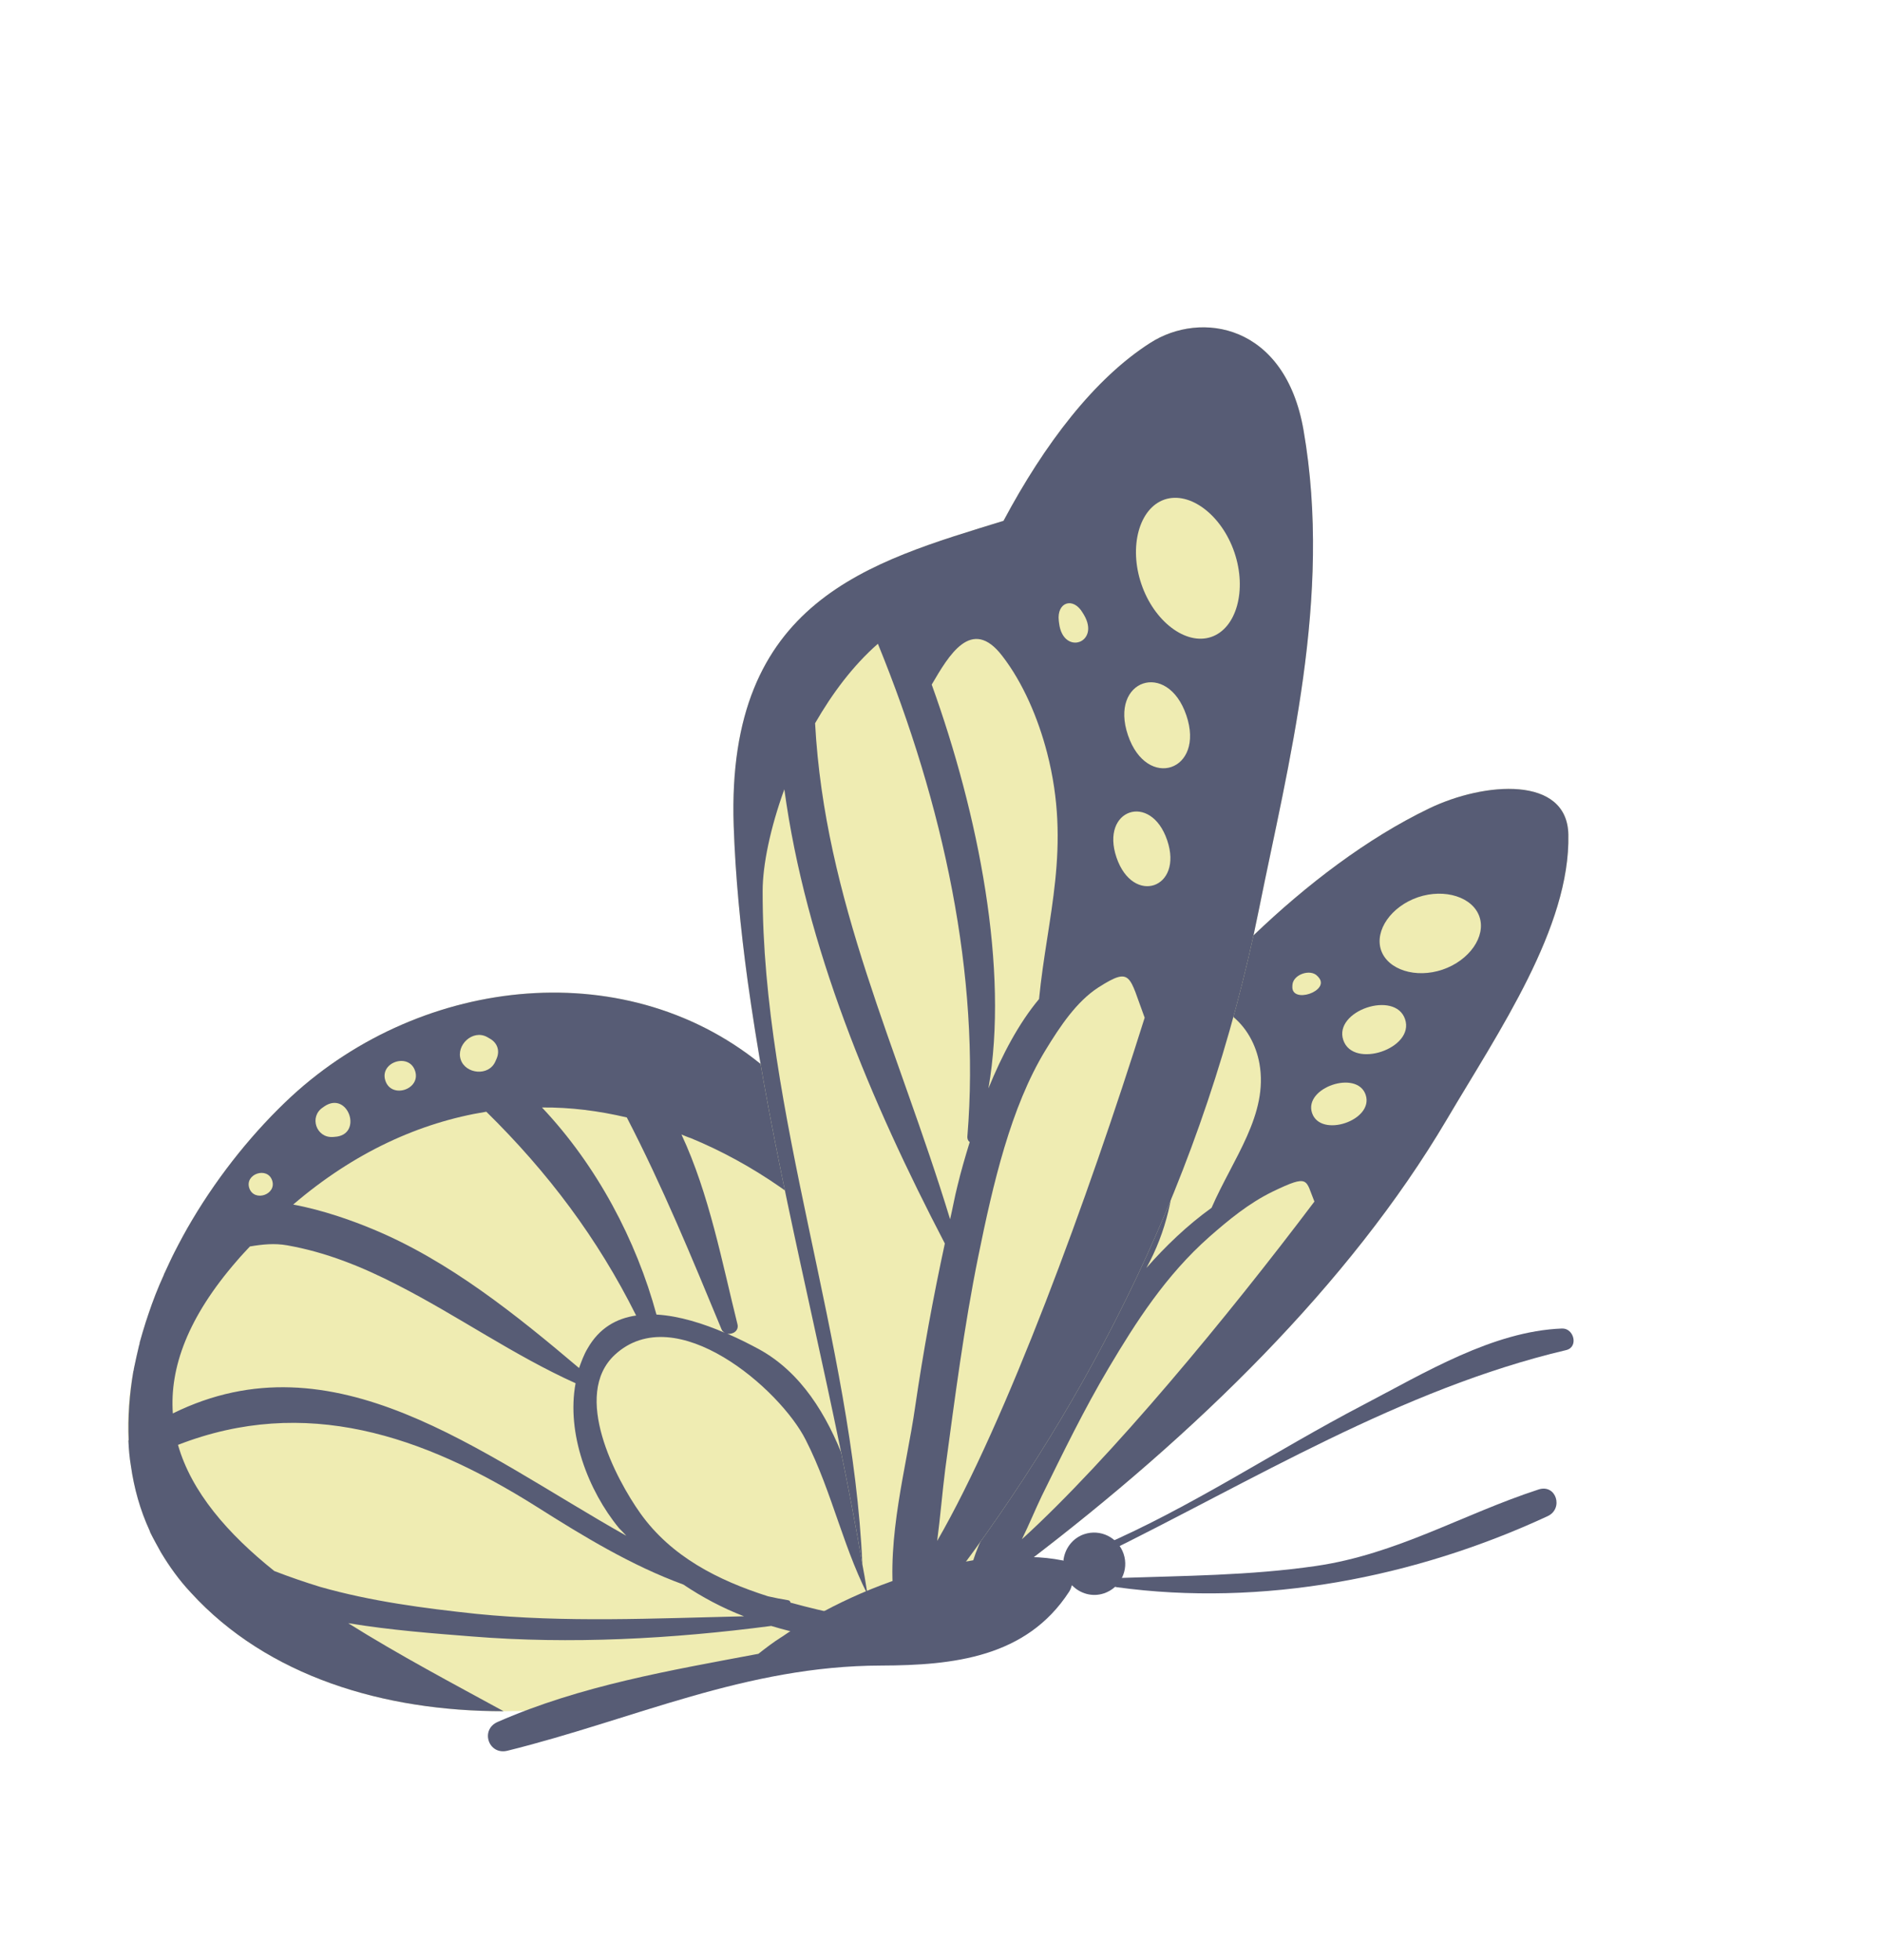 <?xml version="1.0" encoding="UTF-8"?> <svg xmlns="http://www.w3.org/2000/svg" width="73" height="76" viewBox="0 0 73 76" fill="none"><g filter="url(#filter0_d_188_5734)"><path d="M18.24 44.987C16.93 45.995 15.649 47.239 14.582 48.596C14.344 48.898 14.123 49.202 13.908 49.515C13.77 49.707 13.653 49.906 13.519 50.107C13.509 50.12 13.491 50.143 13.487 50.163C13.259 50.525 13.048 50.9 12.864 51.277C12.838 51.342 12.796 51.41 12.769 51.476C12.674 51.674 12.588 51.868 12.507 52.061C12.5 52.09 12.495 52.109 12.479 52.133C12.392 52.358 12.317 52.574 12.242 52.797C12.234 52.816 12.242 52.833 12.22 52.849C12.015 53.491 11.894 54.13 11.877 54.75C11.87 54.982 11.873 55.211 11.9 55.441C11.95 56.035 12.096 56.609 12.368 57.153L12.385 57.201C12.481 57.378 12.589 57.545 12.698 57.721C12.945 58.08 13.236 58.42 13.606 58.738C15.979 60.823 19.821 61.481 23.864 61.176C25.282 61.072 26.715 60.841 28.135 60.516L28.144 60.512C30.352 60.003 32.479 59.262 34.357 58.34C34.604 58.221 34.852 58.101 35.095 57.97C35.167 57.928 35.388 57.832 35.662 57.721C35.944 57.598 36.287 57.463 36.598 57.341C36.718 57.291 36.828 57.245 36.927 57.209C37.168 57.111 37.335 57.043 37.349 57.049C37.363 57.045 37.363 57.045 37.363 57.045C37.397 57.042 37.43 57.03 37.456 57.032L37.467 57.027C37.477 57.016 37.499 57.009 37.492 56.99C37.917 55.439 38.195 53.678 38.219 51.911C38.241 50.569 38.108 49.215 37.753 47.955C37.705 47.769 37.653 47.578 37.59 47.392C37.206 46.227 36.614 45.148 35.785 44.252C35.381 43.799 34.904 43.392 34.36 43.041C30.045 40.225 23.001 41.346 18.24 44.987Z" fill="url(#paint0_linear_188_5734)"></path><path d="M18.24 44.987C16.93 45.995 15.649 47.239 14.582 48.596C14.344 48.898 14.123 49.202 13.908 49.515C13.77 49.707 13.653 49.906 13.519 50.107C13.509 50.12 13.491 50.143 13.487 50.163C13.259 50.525 13.048 50.9 12.864 51.277C12.838 51.342 12.796 51.41 12.769 51.476C12.674 51.674 12.588 51.868 12.507 52.061C12.5 52.09 12.495 52.109 12.479 52.133C12.392 52.358 12.317 52.574 12.242 52.797C12.234 52.816 12.242 52.833 12.22 52.849C12.027 53.492 11.914 54.119 11.887 54.745L11.877 54.75C11.87 54.982 11.873 55.211 11.9 55.441C11.95 56.035 12.096 56.609 12.368 57.153L12.385 57.201C12.481 57.378 12.589 57.545 12.698 57.721C12.945 58.08 13.236 58.42 13.606 58.738C15.979 60.823 19.821 61.481 23.864 61.176C22.267 60.567 20.478 59.911 18.84 59.172C20.271 59.257 21.715 59.234 22.975 59.224C26.295 59.191 29.738 58.786 33.115 58.182C33.528 58.255 33.934 58.308 34.359 58.34C34.964 58.391 35.58 58.395 36.19 58.353C36.608 58.325 36.676 57.832 36.3 57.791C36.091 57.77 35.873 57.751 35.663 57.721C35.055 57.662 34.443 57.593 33.823 57.499C33.825 57.472 33.803 57.443 33.752 57.441C33.523 57.429 33.303 57.411 33.082 57.385C31.439 57.077 29.918 56.551 28.982 55.453C28.232 54.565 26.958 52.403 28.517 51.201C30.712 49.52 34.014 51.719 34.749 53.037C35.528 54.408 35.757 56.007 36.599 57.343C36.601 57.351 36.601 57.351 36.603 57.356C36.691 57.504 36.965 57.352 36.928 57.211C36.459 55.014 36.12 51.732 33.399 50.688C33.111 50.579 32.755 50.451 32.37 50.345C32.55 50.358 32.782 50.233 32.733 50.049C32.377 48.448 32.109 46.587 31.32 45.042C31.418 45.065 31.514 45.095 31.62 45.113C33.63 45.647 35.519 46.599 37.17 47.962C37.33 48.099 37.569 48.066 37.755 47.956C37.707 47.769 37.654 47.579 37.592 47.393C37.208 46.228 36.616 45.148 35.786 44.253C35.383 43.8 34.906 43.393 34.362 43.042C30.045 40.225 23.001 41.346 18.24 44.987ZM30.022 49.998C29.529 48.029 28.386 46.101 26.677 44.653C27.642 44.574 28.59 44.603 29.516 44.711C30.548 46.498 31.343 48.325 32.18 50.231C32.196 50.284 32.241 50.305 32.285 50.326C31.593 50.126 30.791 49.978 30.022 49.998ZM25.474 55.519C26.997 56.216 28.542 56.89 30.252 57.278C30.85 57.569 31.51 57.816 32.221 57.989C29.197 58.267 26.172 58.614 23.198 58.595C21.439 58.573 19.668 58.52 17.986 58.255C17.467 58.162 16.967 58.058 16.477 57.94C14.996 57.046 13.876 55.995 13.541 54.75C17.957 53.083 21.831 53.864 25.474 55.519ZM16.465 49.171C16.887 49.083 17.304 49.015 17.726 49.044C19.034 49.136 20.215 49.445 21.357 49.848C23.316 50.536 25.101 51.47 27.119 52.071C26.677 53.464 27.274 54.965 28.218 55.903C28.289 55.963 28.373 56.027 28.446 56.094C23.701 54.214 19.081 51.337 13.442 53.907C13.447 52.67 14.194 51.25 15.995 49.586C16.146 49.442 16.314 49.304 16.465 49.171ZM24.788 44.907C26.707 46.393 28.227 48.068 29.335 50.076C28.663 50.201 28.055 50.51 27.613 51.091C27.473 51.266 27.374 51.46 27.275 51.649C25.3 50.366 23.139 49.048 20.648 48.385C20.027 48.22 19.05 47.997 18.033 47.919C20.218 46.349 22.515 45.369 24.788 44.907Z" fill="#575C75"></path><path d="M22.484 43.974C22.651 44.462 21.622 44.809 21.458 44.323C21.292 43.837 22.319 43.489 22.484 43.974Z" fill="#EFECB2"></path><path d="M19.607 45.972C19.583 45.974 19.56 45.978 19.536 45.982C18.979 46.05 18.789 45.493 19.275 45.206C19.294 45.193 19.316 45.182 19.335 45.171C20.181 44.674 20.583 45.852 19.607 45.972Z" fill="#EFECB2"></path><path d="M17.383 47.317C17.511 47.69 16.721 47.958 16.593 47.584C16.468 47.21 17.255 46.943 17.383 47.317Z" fill="#EFECB2"></path><path d="M25 42.875C25.03 42.887 25.059 42.899 25.085 42.907C25.335 43.006 25.406 43.215 25.267 43.442C25.25 43.465 25.236 43.493 25.221 43.52C24.957 43.947 24.184 43.934 24.055 43.557C23.925 43.176 24.531 42.699 25 42.875Z" fill="#EFECB2"></path><path d="M55.425 27.354C53.036 28.505 50.688 30.292 48.608 32.285C43.161 34.051 37.336 35.809 36.212 40.839C35.958 41.975 35.831 43.114 35.781 44.252C35.751 44.982 35.748 45.71 35.773 46.446C35.887 49.878 36.523 53.308 36.583 56.691C36.593 56.862 36.598 57.027 36.595 57.203C36.608 57.495 36.606 57.79 36.594 58.085C36.582 58.679 38.405 57.664 38.727 57.427C39.006 57.222 39.284 57.009 39.563 56.794C39.64 56.73 39.721 56.674 39.8 56.614C46.369 51.619 52.344 45.797 56.115 39.421C58.141 35.988 60.917 31.954 60.836 28.359C60.789 26.076 57.589 26.309 55.425 27.354Z" fill="#EFECB2"></path><path d="M55.425 27.355C53.036 28.506 50.688 30.292 48.608 32.286C43.161 34.051 37.336 35.809 36.211 40.839C35.957 41.975 35.83 43.114 35.78 44.253C35.75 44.982 35.747 45.71 35.772 46.447C35.886 49.879 36.523 53.308 36.583 56.692C37.596 51.745 35.518 47.129 36.927 42.136C37.089 41.552 37.612 40.675 38.404 39.708C38.254 43.121 39.8 46.186 41.801 48.941C41.013 50.217 40.284 51.506 39.622 52.809C38.91 54.217 37.688 55.922 37.573 57.361C37.554 57.67 38.054 57.74 38.323 57.501C38.489 57.361 38.633 57.202 38.776 57.032C39.119 56.898 39.46 56.756 39.798 56.616C46.367 51.621 52.343 45.8 56.113 39.423C58.139 35.99 60.915 31.956 60.834 28.361C60.788 26.077 57.588 26.31 55.425 27.355ZM46.995 42.838C46.05 43.518 45.209 44.327 44.468 45.169C46.019 42.359 45.799 39.056 44.793 36.424C45.626 35.671 46.771 34.622 47.717 35.34C48.354 35.814 48.719 36.52 48.851 37.24C49.207 39.217 47.825 40.928 46.995 42.838ZM43.014 49.032C44.057 47.278 45.217 45.458 46.912 43.961C47.648 43.316 48.437 42.66 49.374 42.205C50.806 41.517 50.634 41.752 50.984 42.596C47.634 47.04 43.072 52.565 39.638 55.691C39.922 55.115 40.16 54.53 40.409 54.012C41.231 52.343 42.04 50.671 43.014 49.032ZM40.016 38.029C40.858 37.258 41.835 36.501 42.956 35.844C44.494 39.047 44.862 42.688 43.35 46.378C43.322 46.442 43.352 46.489 43.406 46.497C43.138 46.854 42.883 47.21 42.65 47.562C42.473 47.825 42.326 48.094 42.158 48.361C41.201 44.827 39.279 41.974 40.016 38.029Z" fill="#575C75"></path><path d="M52.972 38.456C53.306 39.443 51.228 40.149 50.893 39.163C50.559 38.177 52.638 37.472 52.972 38.456Z" fill="#EFECB2"></path><path d="M54.5 35.522C54.886 36.658 52.489 37.47 52.105 36.335C51.718 35.2 54.114 34.386 54.5 35.522Z" fill="#EFECB2"></path><path d="M57.386 31.552C57.646 32.314 56.994 33.248 55.955 33.601C54.914 33.954 53.83 33.608 53.569 32.846C53.312 32.081 53.964 31.149 55.002 30.794C56.041 30.444 57.127 30.788 57.386 31.552Z" fill="#EFECB2"></path><path d="M51.108 33.858C51.121 33.875 51.133 33.886 51.144 33.898C51.617 34.432 50.078 34.953 50.129 34.245C50.128 34.228 50.132 34.209 50.132 34.191C50.161 33.784 50.838 33.555 51.108 33.858Z" fill="#EFECB2"></path><path d="M11.298 38.523C9.89 39.83 8.541 41.479 7.452 43.311C7.209 43.717 6.987 44.131 6.768 44.557C6.633 44.822 6.514 45.091 6.384 45.368C6.373 45.383 6.355 45.416 6.352 45.444C6.125 45.94 5.924 46.456 5.751 46.977C5.725 47.066 5.687 47.162 5.66 47.25C5.573 47.524 5.492 47.794 5.418 48.064C5.418 48.105 5.412 48.134 5.396 48.167C5.32 48.477 5.256 48.782 5.191 49.088C5.185 49.118 5.194 49.141 5.175 49.163C5.003 50.062 4.931 50.966 4.981 51.856C4.995 52.189 5.023 52.52 5.079 52.852C5.201 53.706 5.432 54.55 5.804 55.356L5.829 55.43C5.96 55.695 6.103 55.944 6.247 56.207C6.572 56.748 6.944 57.272 7.407 57.766C10.375 61.011 14.889 62.364 19.534 62.361C21.16 62.363 22.798 62.187 24.404 61.873L24.417 61.867C26.913 61.373 29.296 60.537 31.371 59.413C31.642 59.268 31.916 59.12 32.183 58.96C32.265 58.905 32.508 58.796 32.814 58.666C33.128 58.52 33.508 58.362 33.853 58.22C33.988 58.158 34.108 58.105 34.222 58.068C34.491 57.948 34.675 57.871 34.693 57.879C34.705 57.875 34.705 57.875 34.705 57.875C34.745 57.875 34.783 57.862 34.813 57.864L34.827 57.862C34.834 57.845 34.861 57.836 34.851 57.811C35.178 55.63 35.31 53.13 35.152 50.598C35.033 48.676 34.734 46.719 34.19 44.869C34.11 44.599 34.03 44.313 33.938 44.047C33.371 42.33 32.569 40.717 31.516 39.343C31.001 38.652 30.403 38.014 29.736 37.455C24.446 32.95 16.415 33.805 11.298 38.523Z" fill="url(#paint1_linear_188_5734)"></path><path d="M11.298 38.523C9.89 39.83 8.541 41.479 7.452 43.311C7.209 43.717 6.987 44.131 6.769 44.557C6.633 44.822 6.514 45.091 6.384 45.368C6.373 45.383 6.356 45.416 6.353 45.444C6.125 45.94 5.924 46.456 5.751 46.977C5.726 47.066 5.687 47.162 5.66 47.25C5.573 47.524 5.492 47.794 5.418 48.064C5.418 48.105 5.412 48.134 5.396 48.167C5.32 48.477 5.256 48.782 5.191 49.088C5.185 49.118 5.194 49.141 5.175 49.163C5.02 50.07 4.956 50.958 4.992 51.853L4.98 51.856C4.994 52.189 5.022 52.52 5.078 52.851C5.2 53.705 5.431 54.549 5.803 55.356L5.829 55.429C5.959 55.695 6.102 55.944 6.246 56.207C6.571 56.747 6.943 57.271 7.407 57.765C10.374 61.011 14.888 62.364 19.534 62.36C17.62 61.315 15.482 60.186 13.506 58.946C15.17 59.221 16.839 59.345 18.295 59.46C22.132 59.771 26.073 59.556 29.914 59.053C30.397 59.198 30.875 59.322 31.369 59.411C32.074 59.55 32.786 59.62 33.489 59.625C33.965 59.627 33.995 58.927 33.555 58.832C33.313 58.777 33.059 58.73 32.812 58.665C32.102 58.513 31.387 58.35 30.659 58.148C30.658 58.107 30.629 58.064 30.572 58.056C30.304 58.012 30.047 57.962 29.789 57.903C27.854 57.286 26.043 56.37 24.842 54.691C23.878 53.337 22.173 50.096 23.849 48.538C26.209 46.356 30.263 49.869 31.252 51.837C32.303 53.893 32.737 56.209 33.852 58.217C33.858 58.229 33.858 58.229 33.86 58.241C33.979 58.458 34.278 58.275 34.222 58.065C33.443 54.862 32.701 50.112 29.441 48.322C29.096 48.137 28.674 47.918 28.212 47.721C28.424 47.758 28.68 47.604 28.601 47.335C28.018 44.999 27.511 42.297 26.433 39.995C26.544 40.038 26.66 40.094 26.787 40.133C29.168 41.112 31.453 42.68 33.51 44.813C33.711 45.03 33.983 45.004 34.188 44.866C34.109 44.596 34.029 44.31 33.937 44.044C33.37 42.327 32.568 40.715 31.515 39.34C31 38.65 30.402 38.011 29.735 37.452C24.446 32.95 16.415 33.805 11.298 38.523ZM25.463 46.978C24.682 44.099 23.154 41.204 21.022 38.947C22.13 38.937 23.229 39.079 24.313 39.334C25.697 42.007 26.813 44.715 27.984 47.542C28.009 47.617 28.061 47.653 28.116 47.686C27.294 47.331 26.348 47.028 25.463 46.978ZM20.791 54.414C22.63 55.578 24.486 56.709 26.505 57.447C27.229 57.933 28.019 58.356 28.859 58.679C25.392 58.758 21.931 58.931 18.486 58.586C16.448 58.368 14.398 58.101 12.421 57.539C11.813 57.353 11.222 57.148 10.641 56.924C8.833 55.479 7.424 53.857 6.904 52.031C11.836 50.113 16.401 51.653 20.791 54.414ZM9.694 44.337C10.173 44.256 10.645 44.205 11.139 44.293C12.662 44.562 14.061 45.132 15.422 45.833C17.765 47.03 19.925 48.559 22.326 49.641C21.963 51.591 22.816 53.809 24.01 55.26C24.095 55.35 24.202 55.451 24.293 55.556C18.603 52.352 12.951 47.728 6.704 50.812C6.579 49.04 7.285 47.079 9.193 44.888C9.355 44.696 9.53 44.515 9.694 44.337ZM18.864 39.112C21.242 41.449 23.179 44.013 24.675 47.015C23.912 47.125 23.242 47.501 22.793 48.29C22.649 48.527 22.555 48.791 22.461 49.052C20.041 47.002 17.399 44.877 14.445 43.66C13.711 43.354 12.558 42.932 11.372 42.712C13.734 40.69 16.282 39.527 18.864 39.112Z" fill="#575C75"></path><path d="M16.099 37.523C16.343 38.24 15.192 38.628 14.95 37.913C14.706 37.196 15.855 36.807 16.099 37.523Z" fill="#EFECB2"></path><path d="M12.985 40.086C12.957 40.089 12.93 40.089 12.904 40.092C12.266 40.129 11.986 39.309 12.517 38.95C12.541 38.937 12.561 38.919 12.582 38.904C13.508 38.281 14.1 40.018 12.985 40.086Z" fill="#EFECB2"></path><path d="M10.556 41.776C10.742 42.325 9.86 42.626 9.67 42.076C9.485 41.526 10.369 41.226 10.556 41.776Z" fill="#EFECB2"></path><path d="M18.894 36.215C18.927 36.234 18.961 36.253 18.994 36.273C19.292 36.436 19.398 36.747 19.261 37.057C19.246 37.093 19.23 37.127 19.214 37.164C18.956 37.751 18.058 37.65 17.872 37.092C17.682 36.534 18.333 35.908 18.894 36.215Z" fill="#EFECB2"></path><path d="M44.615 9.298C42.454 10.678 40.518 13.21 38.925 16.197C33.745 17.797 28.17 19.272 28.458 28.007C28.524 29.977 28.721 31.992 28.999 34.031C29.181 35.333 29.389 36.644 29.628 37.981C30.743 44.196 32.406 50.557 33.451 56.672C33.511 56.983 33.564 57.281 33.612 57.598C33.708 58.122 33.793 58.653 33.867 59.189C34.029 60.253 35.636 58.956 35.902 58.62C36.134 58.332 36.364 58.028 36.592 57.721C36.655 57.63 36.726 57.555 36.789 57.464C42.202 50.379 46.754 41.628 48.839 31.231C49.963 25.64 51.689 19.175 50.562 12.685C49.847 8.552 46.569 8.04 44.615 9.298Z" fill="#EFECB2"></path><path d="M44.615 9.298C42.454 10.678 40.518 13.21 38.925 16.197C33.745 17.797 28.17 19.272 28.458 28.007C28.524 29.977 28.721 31.992 28.999 34.031C29.181 35.333 29.389 36.644 29.628 37.981C30.743 44.196 32.406 50.557 33.451 56.672C33.073 48.055 29.561 39.14 29.582 30.545C29.583 29.546 29.876 28.115 30.423 26.609C31.255 32.709 33.762 38.68 36.649 44.222C36.2 46.297 35.812 48.406 35.497 50.558C35.162 52.89 34.382 55.606 34.68 58.163C34.75 58.715 35.292 58.986 35.505 58.635C35.637 58.433 35.742 58.189 35.843 57.924C36.161 57.78 36.474 57.62 36.79 57.464C42.203 50.379 46.755 41.629 48.84 31.232C49.964 25.64 51.69 19.175 50.563 12.685C49.847 8.552 46.569 8.04 44.615 9.298ZM40.303 34.742C39.512 35.69 38.871 36.906 38.34 38.206C39.144 33.594 37.955 27.581 36.14 22.548C36.793 21.435 37.683 19.873 38.88 21.442C39.683 22.481 40.269 23.858 40.615 25.192C41.563 28.857 40.615 31.539 40.303 34.742ZM37.942 44.742C38.522 41.885 39.207 38.943 40.544 36.741C41.122 35.792 41.758 34.841 42.604 34.292C43.9 33.468 43.788 33.837 44.4 35.466C42.19 42.497 39.029 51.122 36.351 55.757C36.477 54.804 36.556 53.816 36.667 52.956C37.041 50.187 37.401 47.41 37.942 44.742ZM31.616 24.047C32.273 22.907 33.074 21.823 34.052 20.965C36.591 27.184 38.034 33.85 37.524 40.056C37.512 40.165 37.557 40.254 37.615 40.287C37.44 40.853 37.276 41.417 37.138 41.989C37.03 42.412 36.954 42.854 36.853 43.282C34.828 36.639 31.991 30.941 31.616 24.047Z" fill="#575C75"></path><path d="M45.273 28.584C45.91 30.456 43.945 31.125 43.307 29.252C42.672 27.38 44.639 26.711 45.273 28.584Z" fill="#EFECB2"></path><path d="M46.017 23.741C46.75 25.898 44.485 26.666 43.752 24.511C43.021 22.353 45.286 21.585 46.017 23.741Z" fill="#EFECB2"></path><path d="M47.882 17.425C48.374 18.877 47.964 20.368 46.981 20.701C45.999 21.035 44.765 20.102 44.272 18.649C43.778 17.197 44.188 15.706 45.172 15.371C46.156 15.04 47.389 15.973 47.882 17.425Z" fill="#EFECB2"></path><path d="M41.993 19.759C42.011 19.789 42.026 19.817 42.044 19.843C42.693 20.942 41.235 21.438 41.081 20.169C41.078 20.139 41.073 20.106 41.069 20.074C40.984 19.353 41.622 19.134 41.993 19.759Z" fill="#EFECB2"></path><path d="M29.417 60.134C25.983 60.78 22.527 61.364 19.309 62.773C18.609 63.074 18.949 64.079 19.689 63.891C24.617 62.67 28.911 60.602 34.177 60.589C36.994 60.581 39.813 60.269 41.465 57.733C41.522 57.651 41.553 57.556 41.578 57.473C41.89 57.799 42.37 57.943 42.825 57.788C43.46 57.573 43.797 56.889 43.582 56.255C43.365 55.62 42.681 55.282 42.048 55.497C41.592 55.653 41.291 56.073 41.247 56.53C41.234 56.524 41.227 56.504 41.209 56.511C40.814 56.433 40.395 56.386 39.972 56.381C39.691 56.362 39.398 56.367 39.105 56.38C38.998 56.374 38.883 56.382 38.774 56.398C38.574 56.402 38.368 56.42 38.157 56.449L38.149 56.452C38.126 56.45 38.098 56.459 38.065 56.458C38.065 56.458 38.065 56.458 38.057 56.462C37.846 56.491 37.635 56.523 37.416 56.564C36.976 56.639 36.525 56.74 36.08 56.86C34.004 57.406 31.942 58.358 30.325 59.478L30.317 59.481C29.994 59.685 29.701 59.911 29.417 60.134Z" fill="#575C75"></path><path d="M51.029 56.73C54.182 56.273 56.718 54.727 59.679 53.761C60.364 53.538 60.657 54.506 60.03 54.796C54.886 57.182 48.957 58.325 43.312 57.55C43.109 57.523 43.137 57.202 43.338 57.195C45.927 57.107 48.46 57.101 51.029 56.73Z" fill="#575C75"></path><path d="M60.587 47.519C61.055 47.502 61.237 48.241 60.749 48.356C54.351 49.865 48.604 53.419 42.724 56.306C42.537 56.398 42.422 56.08 42.619 55.996C46.199 54.463 49.446 52.27 52.894 50.472C55.246 49.245 57.903 47.622 60.587 47.519Z" fill="#575C75"></path></g><defs><filter id="filter0_d_188_5734" x="0.965" y="8.693" width="64.073" height="63.221" filterUnits="userSpaceOnUse" color-interpolation-filters="sRGB"><feFlood flood-opacity="0" result="BackgroundImageFix"></feFlood><feColorMatrix in="SourceAlpha" type="matrix" values="0 0 0 0 0 0 0 0 0 0 0 0 0 0 0 0 0 0 127 0" result="hardAlpha"></feColorMatrix><feOffset dy="4"></feOffset><feGaussianBlur stdDeviation="2"></feGaussianBlur><feComposite in2="hardAlpha" operator="out"></feComposite><feColorMatrix type="matrix" values="0 0 0 0 0 0 0 0 0 0 0 0 0 0 0 0 0 0 0.25 0"></feColorMatrix><feBlend mode="normal" in2="BackgroundImageFix" result="effect1_dropShadow_188_5734"></feBlend><feBlend mode="normal" in="SourceGraphic" in2="effect1_dropShadow_188_5734" result="shape"></feBlend></filter><linearGradient id="paint0_linear_188_5734" x1="11.988" y1="56.165" x2="37.615" y2="47.467" gradientUnits="userSpaceOnUse"><stop stop-color="white"></stop><stop offset="1" stop-color="#DEDEDE"></stop></linearGradient><linearGradient id="paint1_linear_188_5734" x1="5.261" y1="53.901" x2="33.974" y2="44.154" gradientUnits="userSpaceOnUse"><stop stop-color="#EFECB2"></stop><stop offset="1" stop-color="#EFECB2"></stop></linearGradient></defs></svg> 